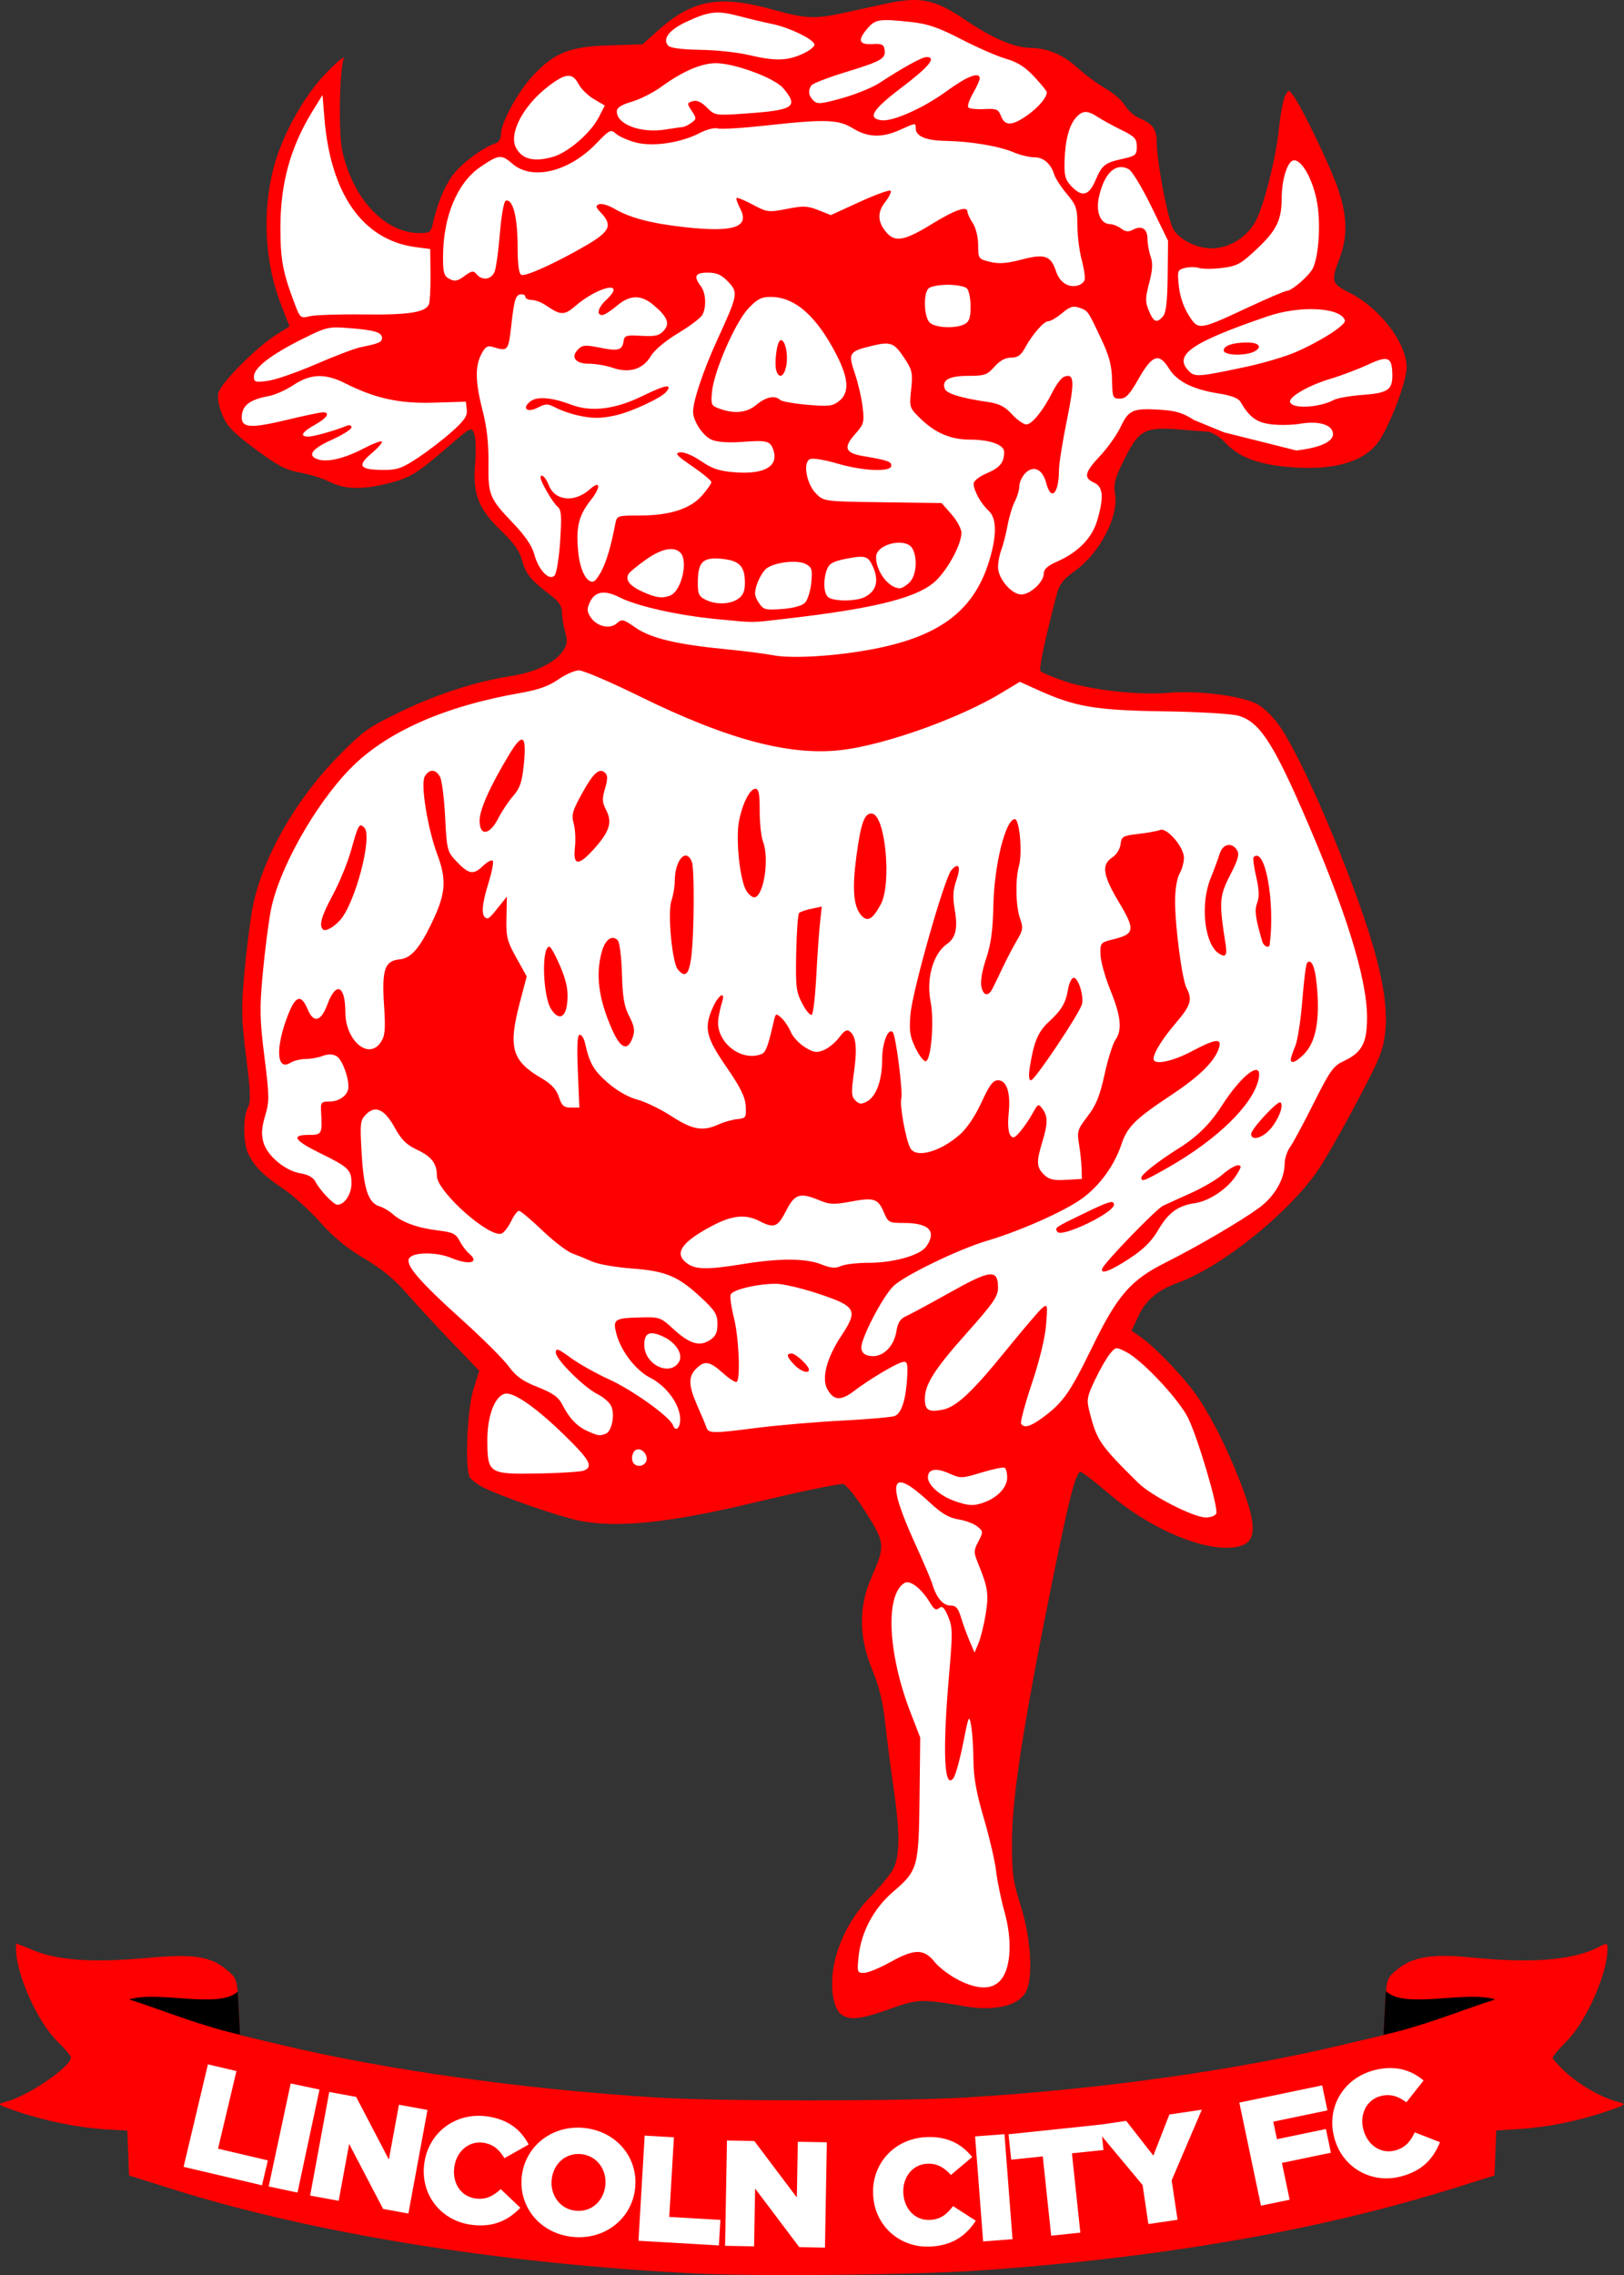<?xml version="1.0" encoding="UTF-8"?> <svg xmlns="http://www.w3.org/2000/svg" height="374.166" viewBox="0 0 500 700" width="267.261"><rect x="0" y="0" width="500" height="700" fill="#333333" stroke="none"/><g transform="matrix(1.006 0 0 1.001 -2.576 -.197)"><path d="m215.077 699.02c-59.83-3.016-117.166-12.365-160.688-26.203l-12.327-3.919-.27-6.896-.27-6.896-6.674-.393c-8.273-.487-18.473-2.555-26.97-5.47-6.176-2.118-6.348-2.255-3.679-2.933 6.837-1.737 20.061-10.776 20.061-13.713 0-.494-1.917-2.761-4.259-5.038-5.846-5.683-12.484-20.531-12.526-28.018l-.011-1.992 5.668 2.29c7.393 2.987 18.32 3.689 34.339 2.206 14.297-1.324 19.449-.557 24.488 3.646 3.087 2.575 3.164 2.814 3.621 11.352l.467 8.722 12.597 3.011c32.212 7.698 73.491 13.527 114.287 16.137 19.166 1.226 75.752 1.224 95.658-.005 40.909-2.524 81.987-8.298 114.77-16.132l12.597-3.011.467-8.722c.458-8.561.525-8.771 3.66-11.385 4.803-4.006 10.721-4.977 22.862-3.753 18.503 1.866 31.051.833 38.841-3.196 2.66-1.376 2.753-1.352 2.742.7-.039 7.54-6.582 22.301-12.515 28.236-2.348 2.349-4.269 4.626-4.269 5.06s1.852 2.497 4.115 4.584c4.259 3.927 11.079 7.785 15.947 9.021 2.669.678 2.497.815-3.679 2.933-8.513 2.92-18.094 4.857-26.685 5.395l-6.959.436-.27 6.916-.27 6.916-12.327 3.88c-41.422 13.038-89.798 21.47-145.292 25.324-19.878 1.381-67.938 1.881-87.244.908z" fill="#fe0000"></path><path d="m75.285 612.416c-5.666 5.358-24.198-.387-33.201 2.357 11.258 3.698 22.196 8.242 33.957 10.875l-.461-8.605c-.104-1.946-.19-3.417-.295-4.627z"></path><path d="m426.732 612.193c-.113 1.241-.201 2.795-.311 4.85l-.463 8.662c11.852-2.625 22.862-7.209 34.197-10.932-9.125-2.781-28.038 3.158-33.424-2.58z"></path><g fill="#fff"><path d="m58.748 666.256 23.99 5.67 1.808-7.652-15.258-3.606 5.638-23.855-8.732-2.064z"></path><path d="m84.788 672.287 8.822 1.876 6.734-31.667-8.822-1.876z"></path><path d="m97.477 675.086 8.734 1.604 3.207-17.468 10.394 19.965 7.733 1.42 5.847-31.843-8.734-1.604-3.09 16.831-10.011-19.237-8.234-1.512z"></path><path d="m146.585 684.029c7.097 1.015 11.61-1.47 15.227-5.205l-6.004-5.717c-2.257 2.06-4.448 3.335-7.79 2.857-4.487-.641-7.109-4.847-6.422-9.655l.013-.092c.668-4.67 4.37-8.018 8.857-7.377 3.068.439 4.964 2.205 6.468 4.756l7.424-4.218c-2.276-4.343-6.095-7.693-12.642-8.629-9.706-1.388-17.942 4.91-19.277 14.25l-.013.092c-1.368 9.569 5.002 17.628 14.159 18.937z"></path><path d="m177.87 687.79c9.941.993 18.145-5.764 19.069-15.014l.009-.092c.924-9.25-5.7-17.395-15.64-18.388-9.941-.993-18.145 5.764-19.069 15.014l-.009.092c-.924 9.25 5.7 17.395 15.64 18.388zm.896-8.044c-4.878-.487-7.833-4.873-7.369-9.521l.009-.092c.464-4.648 4.127-8.28 9.005-7.792 4.924.492 7.879 4.877 7.415 9.525l-.009.092c-.464 4.648-4.127 8.28-9.051 7.788z"></path><path d="m197.964 688.972 24.609 1.441.46-7.849-15.652-.917 1.433-24.471-8.957-.525z"></path><path d="m224.467 690.531 8.879.158.316-17.757 13.511 18.003 7.861.14.575-32.37-8.879-.158-.304 17.11-13.014-17.346-8.37-.149z"></path><path d="m287.207 690.761c7.162-.322 11.134-3.603 13.995-7.944l-6.962-4.502c-1.835 2.444-3.751 4.104-7.123 4.256-4.528.204-7.886-3.442-8.105-8.293l-.004-.092c-.212-4.713 2.803-8.691 7.331-8.895 3.096-.139 5.287 1.244 7.24 3.471l6.511-5.524c-3.043-3.845-7.419-6.426-14.026-6.128-9.795.441-16.716 8.16-16.292 17.585l.004.092c.434 9.656 8.191 16.391 17.432 15.975z"></path><path d="m303.443 689.175 8.993-.685-2.46-32.281-8.993.685z"></path><path d="m324.268 687.415 8.923-.941-2.572-24.377 9.659-1.019-.825-7.819-28.241 2.98.825 7.819 9.659-1.019z"></path><path d="m354.018 683.836 8.922-1.32-1.794-12.124 9.225-21.703-9.928 1.469-4.908 12.648-8.315-10.692-10.111 1.496 15.135 18.239z"></path><path d="m388.467 678.191 8.783-1.834-2.363-11.318 14.986-3.129-1.522-7.289-14.986 3.129-1.125-5.388 16.57-3.459-1.607-7.697-25.353 5.293z"></path><path d="m431.134 669.253c6.952-1.75 10.187-5.76 12.12-10.586l-7.722-3.016c-1.308 2.762-2.853 4.772-6.127 5.596-4.395 1.106-8.416-1.792-9.601-6.502l-.023-.09c-1.152-4.575 1.006-9.076 5.401-10.183 3.005-.756 5.429.159 7.788 1.95l5.272-6.717c-3.752-3.157-8.555-4.81-14.969-3.195-9.508 2.394-14.743 11.342-12.44 20.492l.023.09c2.36 9.374 11.308 14.418 20.278 12.16z"></path></g></g><path d="m362.538 132.101c-10.975-.888-12.234.872-16.928 10.359-2.357 4.764-2.787 6.553-2.301 9.578 1.13 7.028-4.745 18.192-12.483 23.724-3.551 2.539-4.68 4.026-5.52 7.273-3.897 15.076-5.53 22.866-4.928 23.511.382.41 3.699 1.784 7.37 3.054 7.759 2.685 22.984 4.383 32.026 3.572 9.026-.809 22.801.962 27.377 3.521 2.198 1.229 5.163 4.2 7.124 7.14 8.138 12.2 24.427 51.428 29.549 71.163 3.494 13.465 3.781 22.541.945 29.919-2.246 5.844-14.905 29.233-19.147 35.378-9.041 13.097-29.44 29.448-42.852 34.351-6.378 2.331-9.916 5.303-12.288 10.324l-2.115 4.477 2.693 1.864c4.992 3.456 14.343 13.372 18.228 19.33 4.96 7.606 10.245 18.65 14.007 29.272 4.352 12.285 2.973 16.259-5.664 16.319-9.854.068-24.924-6.899-36.558-16.902-4.11-3.533-7.886-6.424-8.393-6.424-1.464 0-3.525 8.038-8.991 35.074-8.546 42.263-12.019 64.637-12.105 77.968-.067 10.442.219 12.617 2.705 20.553 3.159 10.085 3.862 22.101 1.545 26.417-2.302 4.289-9.681 6.007-18.888 4.398-13.195-2.306-14.378-2.263-22.986.836-8.78 3.161-12.367 3.575-14.914 1.721l-0-0c-2.434-1.771-3.505-7.918-2.476-14.21 1.306-7.987 5.509-16.058 11.579-22.235 2.923-2.975 6.021-6.758 6.886-8.408 2.041-3.894 2.061-11.39.064-24.954-.87-5.909-2.016-14.838-2.548-19.842-.684-6.435-1.845-11.22-3.968-16.349-4.147-10.019-4.273-19.409-.378-28.271 4.415-10.046 4.343-10.873-1.798-20.511-3.163-4.965-6.011-8.45-6.905-8.45-2.112.001-13.21 2.328-28.751 6.028-25.101 5.976-41.222 7.57-52.581 5.198-6.418-1.34-23.878-7.4-29.403-10.204-2.034-1.033-3.962-2.56-4.284-3.395-1.38-3.579-.577-20.843 1.24-26.651l1.825-5.834-8.632-8.986c-4.748-4.942-11.003-11.708-13.901-15.036-3.591-4.123-7.693-7.477-12.88-10.533-5.253-3.094-9.439-6.532-13.51-11.095-3.244-3.637-8.323-8.253-11.287-10.258-6.207-4.2-8.737-6.678-10.775-10.552-1.713-3.256-1.841-11.602-.225-14.607.909-1.691.799-4.806-.551-15.507-1.48-11.736-1.549-14.92-.556-25.761.623-6.803 1.711-15.605 2.419-19.558 2.696-15.059 12.967-33.402 26.344-47.048 7.714-7.869 9.391-9.074 19.248-13.826 11.407-5.499 23.227-9.307 34.21-11.02 7.388-1.153 13.54-4.16 15.928-7.787 1.286-1.953 1.399-3.043.608-5.877-.534-1.914-.974-4.618-.976-6.009-.004-1.812-.982-3.269-3.448-5.138-6.116-4.636-7.674-6.523-8.792-10.652-.786-2.905-2.542-5.435-6.198-8.93-7.228-6.91-9.084-11.527-8.309-20.669.336-3.961.224-8.212-.248-9.447-.846-2.213-.958-2.16-7.826 3.768-9.878 8.526-11.858 9.747-18.546 11.447-8.021 2.038-13.529 1.911-18.12-.419-2.091-1.061-6.194-2.349-9.117-2.862-4.351-.763-6.843-2.066-13.736-7.179-6.889-5.11-8.748-7.034-10.223-10.576-1.166-2.802-1.577-5.221-1.165-6.856.755-2.995 11.715-14.015 17.659-17.757l4.186-2.635-2.597-6.655c-5.012-12.842-5.866-28.471-2.302-42.111 2.615-10.007 9.221-21.964 16.055-29.06 3.412-3.542 5.902-5.6 5.534-4.572-1.327 3.705-1.624 23.022-.437 28.379 3.283 14.806 13.07 25.256 23.71 25.319 3.064.018 3.575-.301 4.074-2.549 1.404-6.322 3.538-11.6 6.129-15.159 2.635-3.619 9.403-8.679 13.222-9.885 1.043-.33 1.71-1.436 1.71-2.839 0-3.505 5.291-13.172 9.881-18.055 6.635-7.058 11.263-8.89 23.411-9.269l10.289-.321 4.692-4.198c10.66-9.536 18.945-11.066 35.293-6.518 10.277 2.859 13.038 2.987 22.065 1.016 3.615-.789 9.53-2.074 13.145-2.856 10.311-2.23 15.006-1.248 24.23 5.068 7.983 5.466 15.052 8.511 19.9 8.573 5.33.068 10.116 2.058 14.443 6.006 2.385 2.176 6.323 5.09 8.751 6.475 2.428 1.385 5.149 3.755 6.047 5.268.898 1.513 2.856 3.254 4.351 3.87 4.082 1.682 5.373 3.405 5.396 7.2.039 6.403 3.432 24.125 5.183 27.075 1.883 3.171 7.155 5.79 11.655 5.79 5.574 0 11.029-3.4 13.725-8.554 2.496-4.773 6.099-19.013 7.001-27.674.501-4.804 1.389-9.625 1.974-10.712 1.044-1.941 1.088-1.945 2.427-.174 2.705 3.577 11.594 22.026 13.886 28.82 2.832 8.394 2.971 14.761.466 21.32-2.722 7.125-2.526 7.827 2.967 10.596 9.432 4.756 17.623 15.412 17.669 22.987.023 3.841-4.195 15.471-7.879 21.726-4.254 7.223-14.129 10.276-28.851 8.921-9.322-.858-15.089-3.11-19.117-7.464-2.066-2.234-4.052-2.957-4.877-3.306z" fill="#fe0000"></path><g fill="#fff"><path d="m399.127 138.611c7.482-.859 11.637-2.838 11.266-5.364-.389-2.648-4.517-3.807-10.162-2.853-2.324.393-6.291.468-8.816.167-4.514-.538-6.701-2.134-9.516-6.946-.631-1.078-2.882-1.944-6.537-2.514-8.083-1.261-12.964-3.698-15.463-7.721-3.065-4.935-5.161-4.219-9.368 3.202-2.772 4.89-3.891 6.073-5.744 6.073-2.18 0-2.307-.3-2.409-5.74-.082-4.347-.837-7.294-3.115-12.145-4.342-9.248-4.26-9.129-6.886-10.06-1.97-.699-2.938-.404-5.374 1.635-1.634 1.368-3.535 2.487-4.224 2.487-1.419 0-4.862 3.94-7.245 8.29-1.208 2.206-2.248 2.92-4.251 2.92-1.771 0-3.472.931-5.123 2.803-2.228 2.526-3.024 2.803-8.075 2.803-5.852 0-8.225 1.317-7.194 3.991.572 1.483 5.075 2.865 13.098 4.021 3.643.525 5.341 1.377 7.578 3.806 1.586 1.721 3.571 3.13 4.412 3.13 1.755 0 5.19-4.261 8.132-10.088 1.115-2.209 2.671-4.262 3.457-4.562 3.202-1.223 3.371 1.231.915 13.293-1.336 6.563-2.435 13.442-2.442 15.286-.028 7.454-2.426 9.886-3.956 4.013-1.079-4.144-3.87-5.472-6.338-3.016-1.045 1.039-1.902 2.836-1.905 3.992-.002 1.156-.618 3.269-1.365 4.695-.748 1.426-1.77 4.79-2.271 7.474-.501 2.684-1.366 6.064-1.921 7.511-.555 1.446-1.01 3.832-1.01 5.3 0 3.534 4.159 8.419 7.168 8.419 2.779 0 6.916-3.86 6.916-6.453 0-1.302 1.223-2.405 4.038-3.645 6.518-2.869 10.775-7.194 12.383-12.581 2.144-7.185 1.886-10.441-.929-11.718-3.321-1.505-2.946-3.154 1.885-8.286 2.328-2.473 5.18-6.51 6.338-8.97 2.43-5.162 3.75-5.717 12.323-5.174 4.592.291 6.913 1.006 10.204 3.144l9.244 3.8z"></path><path d="m308.432 608.83c2.847-3.812 3.197-12.146.859-20.478-1.079-3.845-2.251-9.514-2.603-12.597-.353-3.083-2.055-10.403-3.782-16.267-2.291-7.775-3.155-12.58-3.195-17.75-.03-3.899-.351-8.755-.715-10.792-.624-3.5-.759-3.204-2.465 5.426-.992 5.021-2.326 9.84-2.965 10.709-2.892 3.935-3.422-8.199-1.379-31.584 1.145-13.109 1.12-14.823-.274-18.098-1.192-2.801-1.816-3.389-2.766-2.605-.933.771-1.588.407-2.735-1.521-2.681-4.504-6.253-7.266-7.989-6.177-5.947 3.733-5.068 21.794 1.944 39.915l2.955 7.637-.213 18.508c-.246 21.451-.51 22.384-8.193 28.984-5.922 5.087-9.794 12.368-10.574 19.881-.495 4.773-.412 5.03 1.632 5.03 1.185 0 4.798-1.471 8.03-3.27 7.567-4.21 10.433-4.232 13.742-.106 1.396 1.74 4.776 4.278 7.512 5.64 6.223 3.098 10.616 2.936 13.173-.487z"></path><path d="m303.477 496.615c.981-6.109.678-8.167-2.262-15.366-1.491-3.65-1.49-4.072.006-6.951 1.536-2.955 1.524-3.121-.346-4.627-1.067-.859-3.691-1.841-5.832-2.182-2.879-.458-5.155-1.796-8.74-5.138-12.188-11.36-13.631-7.227-4.475 12.812 2.506 5.484 4.865 11.023 5.241 12.307 1.201 4.096 3.266 6.54 5.527 6.54 1.718 0 2.409.77 3.276 3.651.605 2.008 1.79 5.266 2.634 7.24l1.535 3.589 1.239-2.953c.681-1.624 1.67-5.639 2.197-8.923z"></path><path d="m374.472 465.693c.699-1.811-5.778-23.666-8.756-29.547-2.932-5.789-14.127-17.685-18.948-20.135-3.191-1.622-3.253-1.615-5.066.576-1.01 1.22-3.067 4.814-4.571 7.986-2.492 5.255-2.643 6.128-1.697 9.809 2.293 8.927 3.143 10.167 15.034 21.921 4.01 3.964 17.039 10.614 20.795 10.614 1.506 0 2.95-.551 3.21-1.225z"></path><path d="m303.224 462.185c4.034-1.521 6.868-4.624 6.868-7.519 0-1.422-.342-2.795-.76-3.052-.418-.257-3.616.4-7.106 1.46-6.123 1.86-6.473 1.87-9.987.293-4.086-1.833-6.56-1.375-6.56 1.215 0 2.351 3.739 5.681 8.127 7.238 4.446 1.577 6.041 1.639 9.417.366z"></path><path d="m179.814 452.473c2.893-1.237 1.809-3.217-5.883-10.738-8.621-8.429-15.531-13.315-18.276-12.924-3.21.458-5.656 6.759-5.613 14.461.056 10.142.415 10.373 15.724 10.114 6.823-.116 13.145-.527 14.049-.913z"></path><path d="m198.962 449.623c.711-1.844-1.303-4.225-3.02-3.57-1.379.526-1.825 3.254-.714 4.36 1.107 1.102 3.173.665 3.734-.79z"></path><path d="m186.519 441.137c1.918-.732 2.905-6.193 1.569-8.677-.579-1.076-2.413-2.637-4.076-3.468-4.243-2.12-12.883-10.706-12.883-12.803 0-1.486.685-1.246 4.599 1.613 2.53 1.848 7.8 4.811 11.713 6.585 7.256 3.29 18.724 11.488 19.734 14.107 1.028 2.666 2.678.283 2.13-3.077-.704-4.316-4.574-9.191-9.135-11.506-4.37-2.218-8.918-8.08-10.337-13.323-1.259-4.651-.761-5.008 7.283-5.228 5.933-.162 6.249-.052 10.2 3.572 4.968 4.556 8.051 5.494 11.237 3.417 1.792-1.168 2.341-2.33 2.341-4.96 0-2.931-.715-4.102-4.884-7.996-7.175-6.703-10.964-8.309-21.405-9.074-4.907-.36-10.4-1.314-12.207-2.121-1.807-.807-4.614-1.954-6.237-2.55-1.623-.596-5.774-3.784-9.224-7.084s-6.671-6.001-7.158-6.001c-.487 0-1.581 1.453-2.432 3.229-.851 1.776-2.167 3.465-2.924 3.754-3.749 1.432-19.911-12.951-19.911-17.719 0-3.836-1.604-5.943-6.138-8.063-3.181-1.488-4.797-3.082-6.767-6.675-3.144-5.735-5.991-7.107-8.849-4.264-1.866 1.856-1.955 2.622-1.408 12.128.632 10.993 2.068 15.201 5.546 16.251 1.168.352 2.974 1.413 4.014 2.357 2.754 2.5 7.688 4.293 13.848 5.031 4.634.555 5.602 1.017 6.745 3.217.734 1.413 1.997 3.115 2.805 3.783 3.545 2.927.245 3.811-5.427 1.452-4.34-1.804-11.296-1.828-12.785-.043-1.612 1.932 2.571 6.864 16.396 19.33 6.197 5.588 12.567 11.942 14.154 14.121 2.23 3.06 4.261 4.506 8.92 6.353 4.695 1.861 6.378 3.067 7.589 5.436 2.162 4.229 4.534 6.696 7.833 8.145 3.296 1.448 3.603 1.489 5.531.753z"></path><path d="m233.568 439.281c6.197-.792 17.816-1.773 25.821-2.181 8.005-.408 15.273-1.05 16.151-1.426 2.02-.866 3.388-5.142 3.752-11.73.242-4.372.05-5.1-1.286-4.881-1.893.311-10.257 5.271-15.056 8.928-4.067 3.099-6.244 2.967-8.198-.497-1.892-3.353-.264-9.632 4.267-16.465 5.225-7.88 4.619-9.046-6.672-12.837-5.164-1.734-11.164-3.166-13.334-3.181-5.633-.04-13.47 1.8-14.047 3.298-.271.702.181 3.945 1.004 7.209 1.485 5.892 2.053 18.494.886 19.655-.335.333-2.238-.858-4.228-2.647-4.159-3.739-5.686-3.993-8.308-1.385-2.456 2.444-2.37 5.207.353 11.331 1.227 2.76 2.481 5.753 2.787 6.652.675 1.983 1.729 1.993 16.108.156z"></path><path d="m320.984 436.209c6.283-4.603 8.432-7.652 15.242-21.628 7.846-16.101 11.868-20.724 22.78-26.183 9.446-4.725 22.646-12.435 28.436-16.609 4.906-3.536 8.038-8.864 8.073-13.735.011-1.556.76-3.844 1.664-5.086.904-1.242 4.178-7.326 7.277-13.521 4.902-9.8 6.078-11.47 9.056-12.859 5.824-2.716 7.376-5.568 7.376-13.556 0-12.145-6.762-33.694-20.163-64.258-9.12-20.799-13.289-26.887-19.576-28.581-2.157-.581-12.377-1.175-22.712-1.32-20.748-.29-27.295-1.364-38.184-6.263l-6.271-2.822-5.713 3.453c-12.356 7.468-34.103 15.368-47.759 17.349-16.258 2.358-35.749-2.658-63.723-16.401-8.869-4.357-17.202-7.922-18.517-7.922-1.315 0-4.199 1.265-6.409 2.81-2.886 2.019-6.139 3.18-11.546 4.122-23.581 4.109-41.456 12.053-52.496 23.33-10.866 11.1-22.028 31.009-24.435 43.583-.742 3.877-1.862 12.635-2.489 19.463-.998 10.866-.932 14.065.526 25.649 1.523 12.101 1.541 13.652.212 18.096-1.078 3.603-1.219 5.708-.546 8.133 1.15 4.145 6.739 8.822 11.44 9.575 2.291.367 3.918 1.272 4.575 2.546 1.367 2.65 5.609 7.115 6.76 7.115 2.211 0 4.358-3.237 4.358-6.57 0-4.154-.881-5.002-9.681-9.312-7.947-3.893-9.029-5.605-3.542-5.605 4.151 0 4.246-.179 3.857-7.24-.153-2.789.063-3.036 2.655-3.036 3.115 0 5.776-2.078 5.767-4.504-.011-3.414-2.049-8.603-3.73-9.498-1.189-.633-2.591-.637-4.245-.011-1.358.514-3.716.934-5.238.934-1.523 0-3.621.526-4.662 1.168-4.253 2.622-4.653-4.527-.813-14.512 2.374-6.174 4.116-6.747 6.105-2.01 1.864 4.438 4.121 3.91 6.104-1.429 2.663-7.173 5.507-5.946 5.533 2.386.027 8.791 7.216 14.851 10.929 9.213 1.31-1.989 1.471-3.873.98-11.444-.706-10.89.214-13.584 4.79-14.027 3.69-.357 6.46-3.695 10.664-12.851 3.54-7.71 3.752-11.974.964-19.386-2.965-7.881-5.2-21.574-3.913-23.967 1.311-2.436 3.42-2.417 4.743.043.572 1.064 1.274 6.635 1.559 12.379.477 9.616.713 10.654 2.983 13.093 4.212 4.528 5.595 4.855 8.56 2.029 1.44-1.373 2.855-2.115 3.144-1.65.289.465-.298 3.48-1.305 6.699-2.003 6.402-2.314 9.95-.948 10.791.881.542 1.23.234 4.73-4.169l1.856-2.336-.14 6.551c-.124 5.84.207 7.172 3.052 12.283l3.191 5.732-2.092 7.935c-3.692 14.004-2.524 18.051 6.771 23.471 2.934 1.711 4.45 3.362 5.22 5.684.895 2.698 1.545 3.274 3.696 3.274h2.61l-.464-11.211c-.328-7.916-.156-11.211.586-11.211.577 0 1.307 1.156 1.622 2.569 1.383 6.215 2.644 8.417 6.98 12.188 2.872 2.498 6.314 4.463 9.112 5.203 2.474.654 7.204 2.947 10.512 5.095 6.482 4.209 9.656 4.768 14.501 2.553 1.627-.744 4.226-1.48 5.776-1.635 2.656-.266 2.804-.495 2.596-4.019-.168-2.836-1.604-5.743-5.962-12.063-6.352-9.212-6.982-12.041-4.096-18.407 1.758-3.879 3.919-5.067 2.78-1.527-.372 1.156-.884 3.413-1.137 5.015-1.098 6.958 6.754 13.482 13.244 11.005 1.347-.514 2.045-2.365 3.793-10.052.578-2.541.695-2.596 2.356-1.1.961.866 2.259 2.801 2.883 4.301s2.581 3.616 4.347 4.702c2.737 1.683 3.603 1.814 5.86.884 1.456-.6 3.584-2.351 4.729-3.892 1.588-2.138 2.373-2.559 3.315-1.781 1.913 1.579 2.25 5.228 1.182 12.798-.834 5.911-.764 7.165.469 8.392 1.171 1.165 1.846 1.231 3.516.342 2.909-1.549 4.725-6.502 4.725-12.887 0-5.135 1.836-9.904 3.265-8.482.946.942 3.182 18.36 2.627 20.47-.531 2.021 1.343 12.402 2.731 15.129 1.684 3.309 9.093 1.344 15.267-4.049 2.215-1.935 4.748-5.696 6.686-9.926 2.42-5.283 3.558-6.811 5.074-6.811 2.72 0 3.963 3.829 3.307 10.184-.319 3.086-.132 5.805.456 6.632.85 1.196 1.303 1.043 3.092-1.04 1.153-1.343 2.873-3.86 3.823-5.594 1.652-3.015 1.785-3.074 3.052-1.35 1.677 2.281 1.656 4.493-.095 10.235-1.851 6.072-1.767 7.659.527 9.942 1.543 1.535 2.895 1.86 6.807 1.635l4.882-.281-.097-3.27c-.053-1.798-.41-5.162-.792-7.474-.642-3.882-.439-4.536 2.651-8.548 2.607-3.385 3.759-6.227 5.216-12.87 1.029-4.689 2.52-9.449 3.315-10.578 2.174-3.088 1.761-7.256-1.522-15.346-1.632-4.021-3.005-8.965-3.052-10.987-.083-3.589.014-3.7 4.053-4.695 6.515-1.604 6.703-2.893 1.653-11.337-4.981-8.328-5.478-11.594-2.099-13.797 1.306-.852 2.411-2.596 2.582-4.078.276-2.394.689-2.634 5.463-3.183 2.84-.327 5.841-.873 6.669-1.215 2.126-.878 7.426 5.306 7.382 8.614-.018 1.395-.637 3.588-1.375 4.872-.78 1.357-1.347 4.879-1.355 8.408-.017 7.815 2.161 24.228 3.56 26.828 1.828 3.399 1.244 5.325-3.183 10.486-4.254 4.959-7.003 9.362-7.003 11.22 0 1.995 5.659.885 11.672-2.289 7.384-3.898 9.38-4.172 8.485-1.168-1.217 4.087-5.861 8.709-14.524 14.456-11.296 7.493-13.711 9.869-15.511 15.263-2.175 6.515-6.664 12.705-12.089 16.67-5.372 3.926-19.123 10.031-29.497 13.097-8.514 2.516-25.127 10.556-28.555 13.82-3.405 3.242-10.32 16.598-9.947 19.211.214 1.498 1.041 2.16 2.976 2.38 3.629.413 7.05-2.908 7.799-7.571.437-2.719 1.203-3.912 3.034-4.725 1.347-.598 7.476-3.907 13.621-7.353 12.426-6.969 14.65-7.169 14.65-1.321 0 2.594-1.525 4.8-9.464 13.696-10.091 11.307-13.071 15.963-13.071 20.423 0 3.468 1.107 4.181 5.281 3.402 4.381-.818 9.156-5.273 20.068-18.724 5.002-6.166 9.859-11.841 10.794-12.611 1.62-1.334 1.676-1.092 1.189 5.138-.311 3.98-2.023 11.049-4.373 18.063-2.124 6.339-3.624 11.909-3.332 12.379.915 1.474 2.831.944 6.616-1.829z"></path><path d="m209.018 419.1c1.428-2.269-.809-5.936-4.758-7.801-4.185-1.976-5.902-1.245-5.902 2.512 0 5.991 7.787 9.855 10.66 5.289z"></path><path d="m228.874 388.923c11.091-1.813 19.242-1.775 23.981.111 2.932 1.167 4.35 1.291 6.038.525 1.213-.55 5.003-1 8.421-1 7.81 0 15.931-2.279 17.853-5.009 3.319-4.714.895-7.253-6.924-7.253-4.538 0-4.804-.143-6.122-3.283-1.776-4.228-3.043-4.635-10.239-3.284-5.056.949-6.467.895-9.494-.363-6.113-2.541-7.696-2.054-10.368 3.193-2.567 5.04-3.69 5.478-8.163 3.176-4.35-2.238-8.441-1.824-14.683 1.486-9.584 5.083-11.832 8.588-7.461 11.634 2.599 1.811 6.394 1.826 17.162.066z"></path><path d="m268.659 199.751c20.604-3.906 31.129-11.822 35.822-26.941 2.482-7.995 2.441-13.371-.119-15.676-2.319-2.088-4.599-6.207-4.599-8.308 0-.858 1.72-2.214 4.09-3.225 4.047-1.726 5.3-3.282 5.3-6.582 0-2.171-4.422-3.752-10.499-3.752-5.873 0-10.648-2.004-15.136-6.352-3.537-3.427-3.564-3.508-2.99-9.063.524-5.069.331-5.983-2.022-9.549-3.238-4.909-4.236-5.29-10.145-3.871-6.981 1.676-7.306 2.205-5.181 8.428.993 2.906 2.074 7.565 2.403 10.352.563 4.769.42 5.271-2.435 8.506-3.567 4.042-2.923 5.674 2.611 6.621 7.568 1.295 8.652 1.664 8.652 2.943 0 2.032-8.65 1.689-16.613-.659-3.715-1.095-7.466-1.72-8.337-1.387-2.373.906-1.212 7.662 1.839 10.698 2.364 2.352 2.505 2.37 20.492 2.612l18.112.243 3.052 3.474c1.678 1.911 3.052 4.459 3.052 5.664 0 3.327-3.691 10.434-7.444 14.335-5.293 5.5-18.353 8.879-47.014 12.162-10.827 1.24-8.757 1.233-20.884.07-11.924-1.144-24.55-3.972-29.933-6.705-4.624-2.347-7.592-1.843-9.147 1.552-.921 2.011-.873 2.866.255 4.579 1.884 2.862 5.929 3.794 8.075 1.861 1.542-1.388 1.968-1.289 5.758 1.341 4.704 3.264 12.736 5.181 27.873 6.65 5.512.535 11.923 1.35 14.247 1.81 5.845 1.158 19.314.36 30.865-1.83z"></path><path d="m247.812 185.489c.831-.827 1.713-3.596 1.96-6.153.397-4.114.204-4.78-1.68-5.783-2.695-1.435-10.023-.521-12.307 1.535-.922.83-2.153 2.946-2.735 4.702-.878 2.648-.789 3.602.525 5.598 1.468 2.229 1.994 2.376 7.155 2.005 3.411-.245 6.157-.984 7.082-1.904z"></path><path d="m227.256 184.261c1.526-1.063 2.087-2.396 2.087-4.96 0-5.092-1.693-6.832-7.156-7.354-5.754-.55-7.267.898-7.344 7.029-.046 3.687.287 4.489 2.293 5.513 3.191 1.629 7.597 1.53 10.119-.228z"></path><path d="m266.259 183.707c3.654-1.914 4.448-5.088 2.393-9.574-1.414-3.088-2.371-3.344-8.218-2.193-3.9.767-5.136 1.454-5.815 3.232-1.201 3.144-1.076 7.155.264 8.489 1.433 1.426 8.686 1.456 11.376.047z"></path><path d="m206.297 183.266c3.497-1.335 5.714-10.686 3.141-13.246-1.994-1.984-5.805-1.203-10.569 2.166-2.556 1.808-4.945 3.767-5.309 4.353-1.159 1.865.277 3.738 4.237 5.527 4.101 1.853 6.063 2.13 8.501 1.199z"></path><path d="m280.046 179.175c2.064-2.054 2.526-7.326.906-10.338-1.959-3.641-11.234-1.5-11.234 2.593 0 4.404 3.871 9.502 7.277 9.585.646.016 2.019-.812 3.052-1.84z"></path><path d="m185.446 175.156c1.505-3.133 2.68-7.241 3.995-13.965.493-2.522.627-2.569 7.356-2.569 9.361 0 15.683-2.002 19.313-6.115 1.598-1.811 2.905-3.682 2.905-4.159s-2.641-2.668-5.868-4.869c-4.894-3.338-5.522-4.052-3.78-4.301 1.204-.172 3.931.963 6.442 2.682 3.424 2.344 5.628 3.082 10.323 3.457 9.066.724 13.564-1.774 12.027-6.679-.927-2.96-1.941-3.25-9.394-2.689-4.426.333-7.831.108-9.639-.637-2.651-1.092-5.744-5.741-5.744-8.632 0-3.342 3.216-12.887 7.445-22.099 6.391-13.918 6.517-14.608 3.294-17.955-2.017-2.094-3.486-2.742-6.22-2.742-3.879 0-4.452 1.11-2.142 4.149 1.574 2.071 1.806 6.39.476 8.863-.496.923-3.856 3.454-7.466 5.624-3.968 2.386-7.302 5.191-8.431 7.095-2.389 4.028-6.611 5.306-11.722 3.548-2.002-.688-5.289-1.252-7.306-1.252-4.206 0-5.71-2.046-3.28-4.464 1.298-1.291 2.256-1.367 6.458-.51 5.795 1.181 7.087.857 7.478-1.878.263-1.839.763-1.996 5.486-1.727 4.23.241 5.51-.049 6.882-1.557 2.027-2.229 1.198-4.29-3.21-7.98-3.82-3.198-7.223-3.098-11.252.328-1.788 1.521-3.779 2.782-4.425 2.803-1.929.062-1.333-2.29 1.174-4.633 6.577-6.148-2.37-4.317-9.624 1.969-3.241 2.809-4.435 2.775-8.831-.252-1.371-.944-3.378-1.716-4.46-1.716-1.082 0-1.968-.451-1.968-1.003 0-.551-.739-.862-1.643-.689-1.332.254-1.821 1.905-2.582 8.71-.988 8.838-1.019 8.877-5.797 7.432-1.633-.494-2.338-.047-3.521 2.229-1.978 3.805-1.864 8.618.413 17.477 1.29 5.02 1.857 10.083 1.782 15.915-.129 9.988.269 10.96 7.638 18.664 3.648 3.814 5.773 6.952 6.482 9.572 1.304 4.818 4.584 8.235 6.227 6.486.609-.649 1.384-5.425 1.722-10.613.522-8.027.389-9.62-.896-10.681-1.37-1.131-5.129-7.587-5.129-8.809 0-1.569 1.619-.101 2.526 2.289 1.854 4.888 7.966 5.491 12.676 1.249 3.231-2.909 3.433-.644.293 3.299-3.804 4.778-4.694 8.515-3.879 16.276.585 5.565 2.687 9.463 4.747 8.801.554-.178 1.746-1.862 2.649-3.741z"></path><path d="m128.71 140.834c3.125-2.076 7.843-5.709 10.485-8.072 3.793-3.393 4.743-4.809 4.519-6.735l-.284-2.438-9.859.306c-10.64.33-18.054-1.296-27.433-6.017-6.062-3.051-10.525-2.888-15.759.574-2.324 1.538-5.704 3.062-7.512 3.389-6.046 1.092-8.41 2.939-8.436 6.59-.023 3.223 2.885 3.397 13.646.817 5.48-1.314 10.564-2.389 11.297-2.389 2.456 0 1.368 1.73-2.423 3.849-4.038 2.258-4.802 3.625-2.027 3.625 1.655 0 8.194-1.828 11.651-3.257 1.018-.421 1.643-.263 1.643.413 0 .601-2.746 2.332-6.103 3.846-6.213 2.803-7.666 4.918-4.144 6.03 2.934.926 8.187-.336 13.937-3.349 2.823-1.48 5.367-2.454 5.651-2.166.285.288-1.172 1.957-3.238 3.709-4.515 3.829-3.602 5.013 3.884 5.035 4.084.013 5.693-.564 10.504-3.761z"></path><path d="m232.928 124.523c2.877-2.408 5.7-2.981 7.26-1.473.491.474 4.275 1.15 8.409 1.502 6.665.567 7.778.43 9.814-1.21 3.109-2.505 2.887-6.77-.721-13.882-6.136-12.094-12.912-18.101-20.418-18.101-2.875 0-4.147.661-6.9 3.585-3.993 4.24-10.517 19.165-11.145 25.496-.404 4.07-.271 4.381 2.262 5.298 4.672 1.692 8.447 1.291 11.439-1.214z"></path><path d="m410.767 123.011c1.013-.539 4.971-1.216 8.796-1.504 7.859-.591 9.251-1.586 9.111-6.506-.148-5.204-1.381-5.661-7.54-2.793-2.975 1.385-8.192 3.352-11.594 4.371-6.45 1.932-12.572 5.404-12.359 7.01.307 2.318 8.831 1.955 13.587-.578z"></path><path d="m97.322 112.033c5.774-2.507 11.961-4.852 13.749-5.212 5.574-1.123 6.538-1.537 6.538-2.814 0-1.75-2.298-2.448-10.032-3.046-6.53-.505-6.999-.394-14.719 3.464-9.514 4.755-14.685 8.776-14.685 11.418 0 1.754.39 1.874 4.326 1.337 2.379-.324 9.05-2.641 14.823-5.147z"></path><path d="m383.8 112.831c5.164-1.107 11.925-3.11 15.023-4.45 7.824-3.384 15.702-8.454 15.251-9.814-1.329-4.009-13.782-4.664-23.772-1.25-23.713 8.104-29.205 11.958-24.174 16.963 1.789 1.78 3.121 1.671 17.672-1.45z"></path></g><path d="m177.436 127.707c-1.953-.458-4.805-1.477-6.338-2.266-2.497-1.285-3.073-1.286-5.55-.011-3.264 1.679-4.992.212-2.26-1.919 2.073-1.617 6.589-1.257 12.535.997 6.268 2.377 13.627 1.453 22.269-2.797 6.769-3.329 9.159-3.708 6.992-1.109-1.543 1.849-10.527 6.043-15.284 7.134-4.841 1.11-7.526 1.104-12.364-.03z" fill="#fe0000"></path><path d="m244.53 419.913c-2.345-2.483-2.567-3.443-.797-3.443 1.262 0 5.328 3.789 5.328 4.965 0 1.396-2.601.522-4.531-1.522z" fill="#fe0000"></path><path d="m239.113 114.353c-.842-2.184.023-9.282 1.177-9.66 1.435-.469 2.511 4.607 1.729 8.151-.652 2.953-2.065 3.687-2.906 1.508z" fill="#fe0000"></path><path d="m339.356 390.353c.657-1.874 16.556-18.311 18.709-19.341 1.244-.595 5.166-2.384 8.716-3.976 3.55-1.591 7.896-4.152 9.657-5.691s3.863-2.797 4.67-2.797c1.236 0 1.163.479-.463 3.036-2.614 4.11-8.271 7.944-12.683 8.597-5.333.789-8.232 2.903-11.391 8.306-2.036 3.482-4.501 5.919-8.889 8.789-5.822 3.807-8.991 4.978-8.325 3.078z" fill="#fe0000"></path><path d="m325.534 379.018c-.81-1.303-.921-1.226 7.894-5.512 8.057-3.917 9.528-4.354 9.528-2.828 0 2.508-16.221 10.272-17.422 8.339z" fill="#fe0000"></path><path d="m351.406 362.363c0-1.024 5.263-5.143 11.737-9.187 5.378-3.359 9.535-7.479 12.962-12.846 6.373-9.982 12.838-14.604 11.352-8.117-1.782 7.783-12.813 18.488-27.861 27.035-7.357 4.179-8.19 4.496-8.19 3.115z" fill="#fe0000"></path><path d="m385.208 348.919c0-1.565 8.289-10.462 9.045-9.71 1.011 1.006-.528 5.103-3.025 8.056-2.463 2.913-6.02 3.89-6.02 1.654z" fill="#fe0000"></path><path d="m317.053 328.419c1.238-7.831 2.518-10.908 5.806-13.957 4.013-3.722 5.251-5.805 5.956-10.022.294-1.756 1.02-3.354 1.615-3.552 1.445-.479 3.438 5.731 2.641 8.228-1.021 3.2-14.489 23.273-15.615 23.273-.684 0-.819-1.333-.402-3.97z" fill="#fe0000"></path><path d="m281.9 322.531c-1.78-3.658-2.026-5.314-1.57-10.553.638-7.319 10.485-41.923 12.595-44.262 2.302-2.552 2.991-1.093 1.507 3.193-1.044 3.015-1.154 5.143-.469 9.1.979 5.656.303 8.545-2.452 10.48-4.248 2.983-6.412 10.724-4.983 17.826 1.136 5.65.18 17.667-1.449 18.204-.588.194-2.019-1.6-3.18-3.987z" fill="#fe0000"></path><path d="m397.414 325.963c0-.451.609-2.271 1.354-4.045.745-1.773 1.733-8.133 2.195-14.132.463-5.999 1.128-11.193 1.478-11.542 1.532-1.524 2.716 1.975 3.182 9.399.587 9.355-.762 15.342-4.232 18.795-2.403 2.391-3.978 2.994-3.978 1.524z" fill="#fe0000"></path><path d="m188.472 316.825c-4.169-9.38-5.17-16.884-3.196-23.959 1.057-3.788 3.137-5.312 4.882-3.575.61.607 1.175 5.019 1.325 10.333.204 7.264.691 10.095 2.244 13.06 1.54 2.939 1.789 4.364 1.116 6.374-1.515 4.523-3.711 3.754-6.371-2.232z" fill="#fe0000"></path><path d="m169.719 310.564c-2.623-3.983-3.072-19.281-.567-19.281.416 0 1.901 2.681 3.3 5.957 1.866 4.369 2.467 7.168 2.253 10.502-.341 5.328-2.524 6.563-4.987 2.823z" fill="#fe0000"></path><path d="m247.062 308.911c-1.955-3.708-2.131-5.149-1.925-15.742.125-6.413.531-11.939.902-12.28.371-.341 2.092-.918 3.824-1.281l3.149-.661-.549 5c-.302 2.75-.812 10.045-1.134 16.211-.322 6.166-.929 11.576-1.35 12.023-.42.447-1.733-1.025-2.916-3.27z" fill="#fe0000"></path><path d="m302.164 303.666c-.367-1.664.173-4.925 1.439-8.691 1.503-4.469 2.08-8.684 2.232-16.304.249-12.464 3.762-26.626 6.605-26.626 1.48 0 2.394 10.482 1.262 14.474-1.155 4.074-.97 12.466.356 16.115 1.016 2.795.911 3.561-.908 6.606-1.132 1.894-3.153 5.756-4.492 8.582-1.339 2.826-2.756 5.744-3.149 6.484-1.264 2.379-2.741 2.096-3.345-.641z" fill="#fe0000"></path><path d="m208.684 298.287c-1.773-2.125-3.206-17.621-1.959-21.181.562-1.605 1.022-4.299 1.022-5.987 0-6.598 3.626-10.533 5.309-5.76.408 1.156.618 8.353.467 15.992-.333 16.888-1.494 20.949-4.84 16.936z" fill="#fe0000"></path><path d="m375.245 293.371c-4.436-2.92-5.77-15.134-2.524-23.108 1.046-2.569 2.286-5.932 2.757-7.474.966-3.166 3.738-3.785 5.377-1.201.799 1.26.342 2.91-2.138 7.72-3.316 6.433-3.434 8.264-1.371 21.274.544 3.43-.01 4.165-2.101 2.788z" fill="#fe0000"></path><path d="m388.614 289.648c-2.132-7.311-2.424-9.566-1.536-11.889.683-1.786.59-4.06-.326-8.007-.704-3.032-1.057-5.733-.785-6.004 3.482-3.464 6.635 13.58 4.965 26.834-.171 1.357-1.845.681-2.317-.934z" fill="#fe0000"></path><path d="m99.423 285.956c-1.277-1.271-.443-4.149 3.105-10.717 2.034-3.765 4.559-9.953 5.611-13.751 2.158-7.79 2.489-8.354 4.018-6.833 2.645 2.632-2.8 23.356-7.492 28.515-2.038 2.241-4.484 3.541-5.242 2.786z" fill="#fe0000"></path><path d="m265.045 281.5c-2.275-2.727-2.693-8.045-1.402-17.83 1.403-10.639 2.569-13.762 4.965-13.303 4.007.768 5.939 21.541 2.588 27.837-2.537 4.767-4.186 5.651-6.151 3.296z" fill="#fe0000"></path><path d="m229.84 274.172c-2.007-3.048-3.392-15.804-2.326-21.425 1.046-5.516 3.334-10.044 5.075-10.044 1.014 0 1.317 1.57 1.305 6.773-.009 3.725.443 7.957 1.003 9.403 1.974 5.097.385 16.292-2.443 17.21-.613.199-1.789-.664-2.615-1.918z" fill="#fe0000"></path><path d="m177.006 260.819c.268-2.368.101-5.698-.371-7.399-.745-2.685-.404-3.917 2.581-9.32 3.547-6.42 5.367-8.003 7.157-6.222.752.748.726 2.05-.096 4.779-.943 3.131-.888 4.215.332 6.562 1.938 3.728 1.112 6.524-3.449 11.679-4.999 5.65-6.8 5.627-6.153-.079z" fill="#fe0000"></path><path d="m147.655 252.486c0-3.376 3.278-10.682 9.138-20.367 4.166-6.885 5.399-6.028 4.477 3.112-.547 5.415-1.176 7.278-3.264 9.659-1.423 1.623-3.497 4.738-4.61 6.921-2.656 5.211-5.741 5.574-5.741.674z" fill="#fe0000"></path><path d="m376.758 107.816c0-1.466 2.813-2.413 7.221-2.432 3.622-.015 4.784 1.397 2.256 2.743-2.78 1.48-9.477 1.26-9.477-.311z" fill="#fe0000"></path><path d="m297.009 99.733c1.405-.748 1.816-1.974 1.816-5.419 0-2.448-.507-4.956-1.127-5.573-.62-.617-3.282-1.121-5.915-1.121s-5.296.504-5.915 1.121c-1.644 1.636-1.408 8.742.349 10.49 1.683 1.674 8.035 1.969 10.793.501z" fill="#fff"></path><path d="m384.327 94.556c5.97-2.787 11.325-5.067 11.9-5.067 1.441 0 6.644-4.464 7.879-6.76 1.72-3.198 2.496-12.073 1.647-18.835-.922-7.342-4.558-14.577-7.327-14.577-1.959 0-3.828 5.792-3.828 11.864 0 6.455-1.603 9.725-7.493 15.284-5.058 4.773-6.195 5.402-10.807 5.976-2.835.352-6.034.363-7.11.023-1.075-.34-3.038-.347-4.361-.017-2.294.573-2.382.833-1.889 5.584.318 3.069 1.474 6.492 3.009 8.911 3.029 4.774 3.044 4.773 18.38-2.386z" fill="#fff"></path><path d="m358.098 97.286c.912-1.094 1.322-4.713 1.404-12.379l.116-10.833-5.137-10.526c-2.825-5.789-5.957-10.963-6.958-11.496-3.997-2.128-7.51 1.122-9.163 8.476-1.057 4.701.446 8.383 3.444 8.438.892.016 2.419.631 3.394 1.365 1.31.987 2.248 1.082 3.594.365 2.677-1.426 4.492-.318 4.492 2.742 0 1.481.437 3.94.971 5.465.724 2.066.611 4.149-.443 8.174-1.23 4.699-1.241 5.815-.08 8.578 1.487 3.542 2.467 3.908 4.366 1.63z" fill="#fff"></path><path d="m111.975 96.756c13.908.175 19.127-.65 20.101-3.176.302-.784.512-4.918.465-9.188l-.084-7.764-4.445-.587c-16.25-2.145-26.212-16.2-28.131-39.688l-.582-7.122-2.896 4.671c-6.923 11.168-10.039 22.297-10.068 35.968-.021 9.802.709 13.806 4.227 23.162 1.833 4.875 1.93 4.961 4.834 4.264 1.63-.391 9.09-.634 16.578-.54z" fill="#fff"></path><path d="m333.908 86.213c.26-.673-.129-3.469-.863-6.214-.734-2.745-1.34-7.578-1.346-10.741-.01-5.177-.333-6.134-3.241-9.597-1.776-2.115-3.516-4.783-3.867-5.927-1.032-3.371-3.335-5.351-6.224-5.351-1.486 0-4.272-.666-6.192-1.48-4.58-1.942-13.243-3.41-20.955-3.551-6.234-.114-9.295-1.418-9.295-3.959 0-1.633.044-1.638-4.827.561-5.515 2.49-9.878 2.362-14.421-.422-4.567-2.798-8.484-2.932-26.862-.915-7.241.795-13.941 1.2-14.889.901-.948-.299-3.405.328-5.46 1.394-5.879 3.049-14.48 4.322-19.741 2.921-2.411-.642-5.146-1.852-6.077-2.691-1.588-1.43-1.959-1.248-6.014 2.963-8.454 8.778-19.78 11.531-25.852 6.284-3.433-2.967-4.186-2.893-9.87.965-7.122 4.835-11.478 15.278-11.509 27.592-.013 4.968.273 5.959 1.976 6.866 1.626.866 2.47.707 4.609-.866 2.271-1.67 2.77-1.745 3.758-.56 1.732 2.076 4.604 1.649 5.549-.825.461-1.205 1.19-6.532 1.62-11.837.437-5.384 1.229-9.792 1.794-9.977 2.131-.7 3.616 4.855 3.649 13.65.024 6.231.379 8.911 1.22 9.191 1.433.477 10.793-3.796 19.872-9.072 7.32-4.254 8.216-6.192 4.622-9.998-1.683-1.783-1.784-2.227-.605-2.677.777-.297 2.879.321 4.67 1.372 4.844 2.843 11.417 4.562 21.789 5.698 15.001 1.642 19.941-.004 16.999-5.665-.845-1.626-1.362-3.13-1.149-3.343.213-.212 2.463.718 4.999 2.068 4.429 2.357 4.843 2.409 10.479 1.306 5.068-.992 6.392-.94 9.707.38l3.838 1.528 9.072-4.151c4.99-2.283 9.212-3.77 9.382-3.304.171.466-.569 1.958-1.643 3.317-2.476 3.132-2.478 5.974-.007 9.099 2.805 3.548 5.591 3.117 14.29-2.21 7.36-4.507 10.993-5.731 10.993-3.704 0 .532.733 2.081 1.63 3.442.938 1.424 1.635 4.285 1.643 6.74.013 4.171.094 4.286 3.638 5.156 2.729.671 5.126.499 9.698-.694 7.189-1.876 9.03-1.253 10.639 3.598 1.134 3.418 3.766 5.142 6.688 4.382.887-.231 1.826-.971 2.085-1.644z" fill="#fff"></path><path d="m337.278 55.493c2.061-4.783 2.835-5.389 8.495-6.649 3.856-.859 4.225-1.185 4.225-3.737 0-2.431-.622-3.101-4.764-5.132-2.62-1.285-5.88-3.071-7.244-3.97-3.164-2.086-4.684-2.062-6.654.105-2.155 2.369-3.394 7.019-3.582 13.437-.131 4.477.209 5.755 2.052 7.707 3.317 3.513 5.412 3.019 7.471-1.761z" fill="#fff"></path><path d="m170.371 48.219c4.644-1.384 11.531-7.355 13.969-12.11l1.866-3.639-3.348-1.965c-1.841-1.081-3.977-3.176-4.746-4.656-1.834-3.529-3.91-3.394-9.163.597-7.827 5.946-12.428 14.669-10.06 19.072 1.909 3.549 5.667 4.433 11.482 2.7z" fill="#fff"></path><path d="m210.15 39.097c.547-.031 1.765-.616 2.706-1.301 1.619-1.178 1.626-1.376.124-3.657-1.517-2.303-1.505-2.437.265-2.996 1.281-.405 2.63.188 4.374 1.924 2.49 2.477 2.634 2.501 11.582 1.891 15.27-1.04 16.816-2.052 11.944-7.813-2.663-3.149-15.068-7.734-20.837-7.702-4.39.025-10.242 2.548-16.489 7.111-2.545 1.859-6.717 3.989-9.27 4.734-3.303.963-4.643 1.831-4.643 3.008 0 4.027 7.466 6.784 15.023 5.548 2.324-.38 4.673-.716 5.219-.747z" fill="#fff"></path><path d="m316.475 35.333c3.402-2.452 5.823-5.361 5.823-6.995 0-.302-1.726-2.412-3.835-4.689-2.809-3.032-5.145-4.519-8.73-5.556-2.692-.779-8.888-3.482-13.77-6.008-7.014-3.629-10.254-4.742-15.448-5.307-9.66-1.051-10.993-.865-13.354 1.867-3.205 3.707-2.798 5.155 1.382 4.911 2.935-.171 3.567.119 3.801 1.745.396 2.755-.897 3.498-12.017 6.903-5.422 1.661-10.169 3.501-10.549 4.09-1.062 1.647-.851 3.141.653 4.638 1.203 1.197 2.303 1.104 8.949-.762 4.167-1.17 9.323-3.277 11.457-4.682 7.058-4.647 13.027-7.932 14.413-7.932 3.213 0 .796 2.967-7.598 9.328-9.056 6.862-10.698 9.495-6.312 10.118 3.454.491 12.965-3.742 20.083-8.936 6.352-4.636 10.218-6.12 10.218-3.922 0 .54-.944 2.614-2.097 4.609-1.154 1.994-1.779 3.942-1.39 4.329.389.387 2.603.606 4.921.486 3.745-.193 4.315.048 5.123 2.162 1.198 3.135 3.535 3.024 8.277-.394z" fill="#fff"></path><path d="m247.03 16.608c2.292-1.035 3.915-2.353 3.714-3.016-.501-1.647-7.899-5.187-12.95-6.198-2.324-.465-6.928-1.563-10.232-2.439-6.801-1.805-9.264-1.524-16.494 1.879-5.2 2.448-7.255 5.314-5.24 7.31.64.634 4.619 1.12 9.717 1.186 4.748.062 11.38.757 14.737 1.543 8.324 1.951 11.965 1.894 16.748-.266z" fill="#fff"></path></svg> 